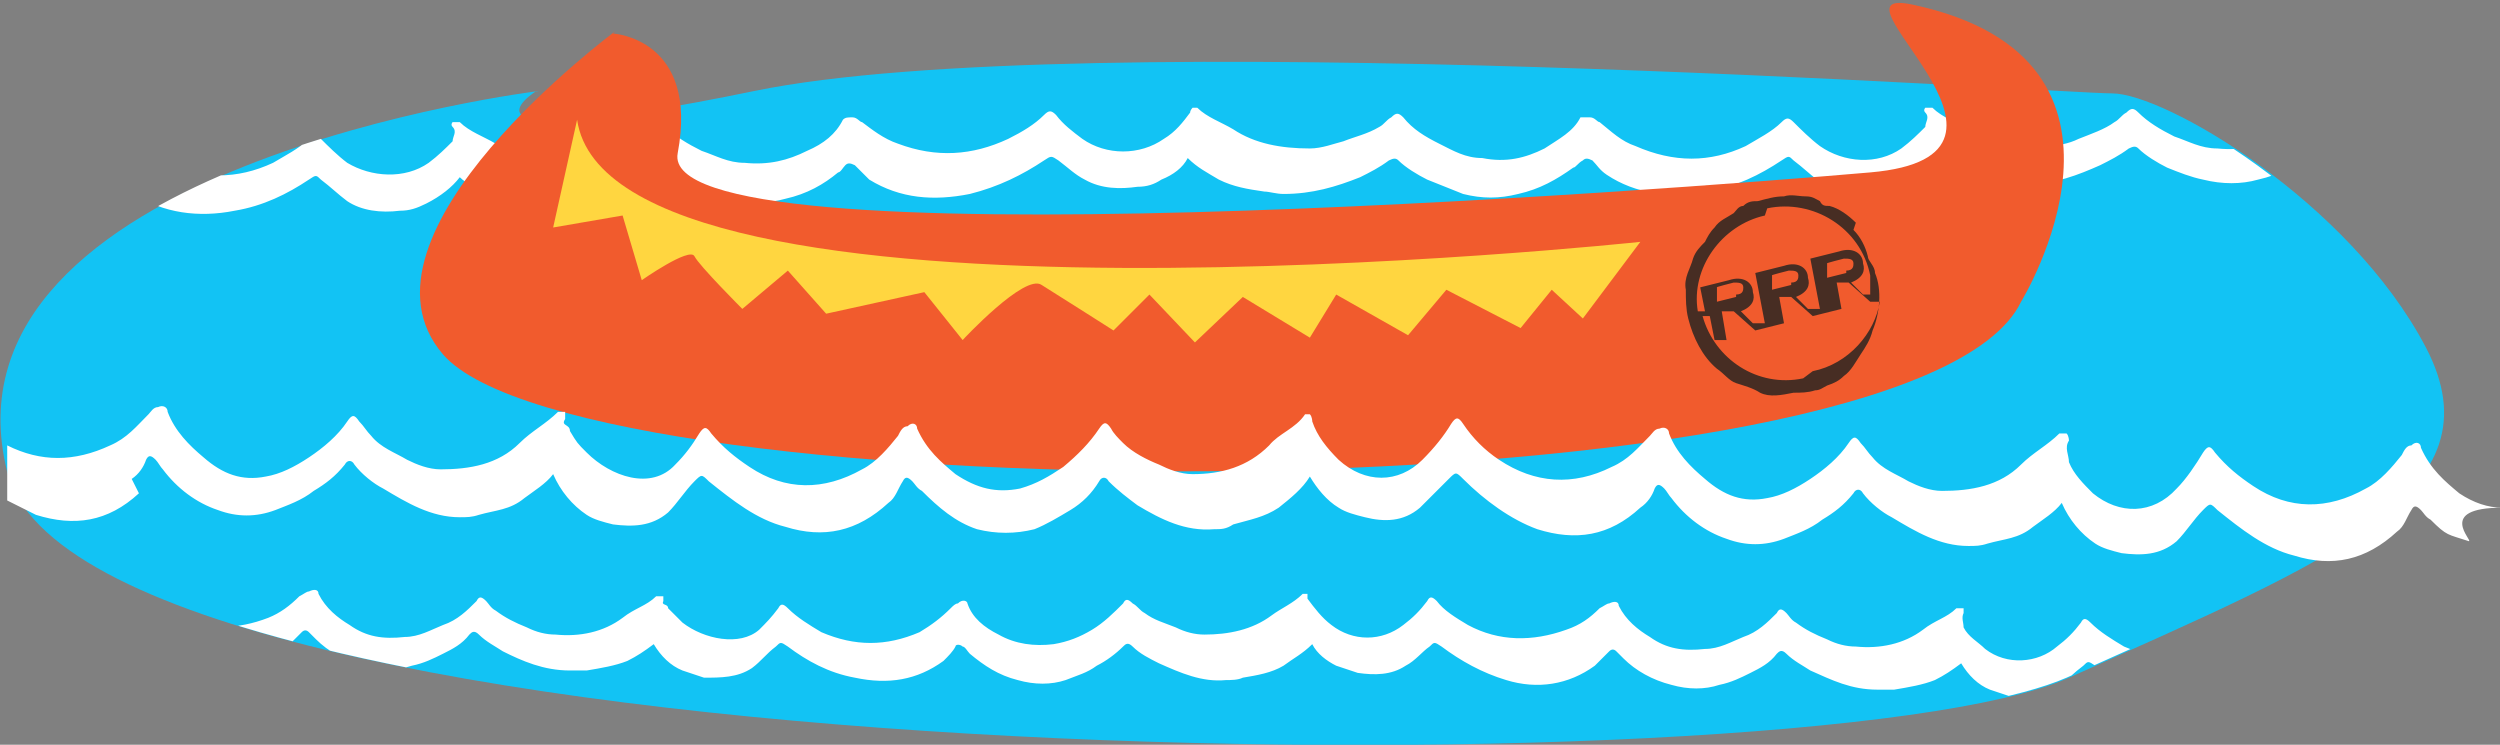 <?xml version="1.0" encoding="UTF-8"?> <svg xmlns="http://www.w3.org/2000/svg" xmlns:xlink="http://www.w3.org/1999/xlink" id="Layer_1" version="1.1" viewBox="0 0 104.4 31.1"><rect x="0" y="0" width="104.4" height="31.1" fill="#808080" stroke="none"/><defs><style> .st0 { fill: none; } .st1 { fill: #f15b2d; } .st2 { fill: #472d23; } .st3 { fill: #12c3f4; } .st4 { fill: #fff; } .st5 { clip-path: url(#clippath); } .st6 { fill: #ffd640; } </style><clipPath id="clippath"><path class="st0" d="M31.5,3.8c-13.6,2.8-9.1,0-9.1,0C22.5,3.8.1,6.5,0,17.4v.2c0,.7,0,1.3.3,2.1,2,8.1,31.9,11.4,56.1,11.4h.7c13.6,0,25.3-1.1,29.2-2.8,10.9-4.9,18.1-7.7,14.9-13.8-3.2-6.1-10.9-10.6-13.1-10.6s-20.1-1.3-36.4-1.3-15.7.3-20.2,1.3"></path></clipPath></defs><path class="st3" d="M22.5,3.8S-2.9,6.9.3,19.7c3.2,12.8,75.2,13.5,86.1,8.6,10.9-4.9,18.1-7.7,14.9-13.8-3.2-6.1-10.9-10.6-13.1-10.6S45.1,1,31.5,3.8c-13.6,2.8-9.1,0-9.1,0"></path><g class="st5"><path class="st4" d="M4.2,7.8c.1,0,.2-.2.4-.3.1-.1.2-.1.4,0,.2.2.3.4.6.6,1.2.8,2.7,1,4.2.7,1.2-.2,2.2-.7,3.1-1.3.3-.2.3-.2.5,0,.4.3.7.6,1.1.9.6.4,1.4.5,2.2.4.4,0,.7-.1,1.1-.3.6-.3,1.1-.7,1.4-1.1.3.3.8.5,1.2.7.6.3,1.2.3,1.9.4.3,0,.5,0,.8,0,1.2,0,2.2-.4,3.1-.8.4-.2.8-.4,1.2-.7.2-.1.3-.1.4,0,.3.3.8.6,1.2.8.5.2,1,.4,1.5.5.8.2,1.6.2,2.3,0,.9-.2,1.6-.6,2.2-1.1.1,0,.2-.2.3-.3.1-.1.2-.1.4,0,.2.2.4.4.6.6,1.3.8,2.7.9,4.2.6,1.2-.3,2.2-.8,3.1-1.4.3-.2.3-.2.6,0,.4.3.7.6,1.1.8.7.4,1.5.4,2.2.3.4,0,.7-.1,1-.3.5-.2.9-.5,1.1-.9.4.4.8.6,1.3.9.6.3,1.2.4,1.9.5.2,0,.5.1.8.1,1.2,0,2.2-.3,3.2-.7.4-.2.8-.4,1.2-.7.2-.1.3-.1.4,0,.3.3.8.6,1.2.8.5.2,1,.4,1.5.6.8.2,1.5.2,2.3,0,.9-.2,1.6-.6,2.3-1.1.1,0,.2-.2.4-.3.1-.1.2-.1.4,0,.2.2.3.4.6.6,1.2.8,2.7,1,4.2.7,1.2-.2,2.2-.7,3.1-1.3.3-.2.3-.2.5,0,.4.3.7.6,1.1.9.6.4,1.4.5,2.2.4.4,0,.7-.1,1.1-.3.6-.3,1.1-.7,1.4-1.1.4.3.8.5,1.2.7.6.3,1.2.3,1.9.4.3,0,.5,0,.8,0,1.2,0,2.2-.4,3.1-.8.4-.2.8-.4,1.2-.7.2-.1.3-.1.4,0,.3.3.8.6,1.2.8.5.2,1,.4,1.5.5.8.2,1.6.2,2.3,0,.9-.2,1.6-.6,2.2-1.1.1,0,.2-.2.3-.3.1-.1.2-.1.4,0,.2.2.4.4.6.6,1.3.8,2.7.9,4.2.6.4,0,.8-.2,1.2-.4v-1.5c-3,1.2-1.1,1.1-4.2,0-.6-.2-1.1-.6-1.5-.9-.1,0-.2-.2-.4-.2-.2,0-.3,0-.4.1-.3.6-.8,1-1.5,1.3-.8.4-1.6.6-2.6.5-.7,0-1.2-.3-1.8-.5-.6-.3-1.1-.6-1.5-1-.2-.2-.3-.2-.5,0-.2.1-.3.3-.5.4-.4.3-1,.5-1.5.7-.4.2-.9.3-1.4.3-1.2,0-2.3-.1-3.2-.7-.5-.3-1.1-.5-1.5-.9,0,0-.2,0-.3,0,0,0-.1.1,0,.2.2.2,0,.4,0,.6-.3.3-.6.6-1,.9-1,.7-2.4.6-3.4-.1-.4-.3-.8-.7-1.1-1-.2-.2-.3-.2-.5,0-.4.4-1,.7-1.5,1-1.5.7-3,.7-4.6,0-.6-.2-1-.6-1.5-1-.1,0-.2-.2-.4-.2-.2,0-.3,0-.4,0-.3.6-.9.9-1.5,1.3-.8.4-1.6.6-2.6.4-.7,0-1.2-.3-1.8-.6-.6-.3-1.1-.6-1.5-1.1-.2-.2-.3-.2-.5,0-.2.1-.3.3-.5.4-.5.3-1,.4-1.5.6-.4.1-.9.3-1.4.3-1.2,0-2.3-.2-3.2-.8-.5-.3-1.1-.5-1.5-.9,0,0,0,0-.1,0,0,0,0,0-.1,0,0,0-.1.1-.1.2,0,0,0,0,0,0-.3.4-.6.8-1.1,1.1-1,.7-2.4.7-3.4,0-.4-.3-.8-.6-1.1-1-.2-.2-.3-.2-.5,0-.4.4-.9.7-1.5,1-1.5.7-3,.8-4.6.2-.6-.2-1.1-.6-1.5-.9-.1,0-.2-.2-.4-.2-.2,0-.3,0-.4.1-.3.6-.8,1-1.5,1.3-.8.4-1.6.6-2.6.5-.7,0-1.2-.3-1.8-.5-.6-.3-1.1-.6-1.5-1-.2-.2-.3-.2-.5,0-.2.1-.3.3-.5.4-.4.3-1,.5-1.5.7-.4.2-.9.3-1.4.3-1.2,0-2.3-.1-3.2-.7-.5-.3-1.1-.5-1.5-.9,0,0-.2,0-.3,0,0,0-.1.1,0,.2.2.2,0,.4,0,.6-.3.3-.6.6-1,.9-1,.7-2.4.6-3.4,0-.4-.3-.8-.7-1.1-1-.2-.2-.3-.2-.5,0-.4.4-1,.7-1.5,1-1.5.7-3,.7-4.6,0-.6-.2-1-.6-1.5-1-.1,0-.2-.2-.4-.2-.2,0-.3,0-.4.1-.3.6-.9.9-1.5,1.3-.5.3-1.1.4-1.7.5v1.5c.2,0,.4,0,.7,0,.9-.2,1.6-.6,2.3-1.1"></path><path class="st4" d="M12,27c.2-.2.4-.4.6-.6.1-.1.2-.1.3,0,0,0,.2.2.3.3.5.5,1.2.9,2,1.1.7.2,1.4.2,2,0,.5-.1.9-.3,1.3-.5.4-.2.8-.4,1.1-.8.1-.1.2-.2.4,0,.3.3.7.5,1,.7.8.4,1.7.8,2.8.8.2,0,.5,0,.7,0,.6-.1,1.2-.2,1.7-.4.4-.2.7-.4,1.1-.7.3.5.7.9,1.2,1.1.3.1.6.2.9.3.7,0,1.4,0,2-.4.4-.3.6-.6,1-.9.2-.2.2-.2.5,0,.8.6,1.7,1.1,2.8,1.3,1.4.3,2.6.1,3.7-.7.2-.2.4-.4.5-.6,0-.1.2-.1.3,0,.1,0,.2.2.3.3.6.5,1.2.9,2,1.1.7.2,1.4.2,2,0,.5-.2.9-.3,1.3-.6.4-.2.8-.5,1.1-.8.1-.1.2-.2.4,0,.3.3.7.5,1.1.7.9.4,1.8.8,2.8.7.2,0,.5,0,.7-.1.6-.1,1.2-.2,1.7-.5.4-.3.8-.5,1.2-.9.2.4.6.7,1,.9.3.1.6.2.9.3.7.1,1.4.1,2-.3.4-.2.7-.6,1-.8.2-.2.2-.2.5,0,.8.6,1.7,1.1,2.7,1.4,1.3.4,2.6.2,3.7-.6.2-.2.4-.4.6-.6.1-.1.2-.1.3,0,0,0,.2.2.3.3.5.5,1.2.9,2,1.1.7.2,1.4.2,2,0,.5-.1.9-.3,1.3-.5.4-.2.8-.4,1.1-.8.1-.1.2-.2.4,0,.3.3.7.5,1,.7.9.4,1.7.8,2.8.8.2,0,.5,0,.7,0,.6-.1,1.2-.2,1.7-.4.4-.2.7-.4,1.1-.7.3.5.7.9,1.2,1.1.3.1.6.2.9.3.7,0,1.4,0,2-.4.3-.3.6-.6,1-.9.2-.2.2-.2.5,0,.8.6,1.7,1.1,2.8,1.3,1.4.3,2.6.1,3.7-.7.2-.2.4-.4.5-.6.1-.1.2-.1.3,0,.1,0,.2.2.3.3,2.5,2.2-.7.4,2,1.1.2,0,.4,0,.6,0v-1.5c-.5,0-1-.2-1.5-.5-.6-.3-1.1-.7-1.4-1.3,0-.1-.2-.2-.4-.1-.1,0-.2.1-.3.2-.4.4-.8.7-1.3,1-1.4.6-2.7.6-4.1,0-.5-.3-1-.6-1.4-1-.2-.2-.3-.2-.4,0-.3.4-.6.7-1,1-.8.7-2.1.8-3,.1-.3-.3-.7-.5-.9-.9,0-.2-.1-.4,0-.6,0,0,0-.1,0-.2,0,0-.2,0-.3,0-.4.4-.9.5-1.4.9-.8.6-1.8.8-2.8.7-.4,0-.8-.1-1.2-.3-.5-.2-.9-.4-1.3-.7-.2-.1-.3-.3-.4-.4-.2-.2-.3-.2-.4,0-.4.4-.8.8-1.4,1-.5.2-1,.5-1.6.5-.9.1-1.6,0-2.3-.5-.5-.3-1-.7-1.3-1.3,0-.2-.2-.2-.4-.1-.1,0-.2.1-.4.2-.4.4-.8.7-1.4.9-1.4.5-2.8.5-4.1-.2-.5-.3-1-.6-1.3-1-.2-.2-.3-.2-.4,0-.3.4-.6.7-1,1-.9.7-2.1.7-3,0-.4-.3-.7-.7-1-1.1,0,0,0,0,0,0,0,0,0-.1,0-.2,0,0,0,0-.1,0,0,0,0,0-.1,0-.4.4-.9.6-1.3.9-.8.6-1.8.8-2.8.8-.4,0-.8-.1-1.2-.3-.5-.2-.9-.3-1.3-.6-.2-.1-.3-.3-.5-.4-.2-.2-.3-.2-.4,0-.4.4-.8.8-1.3,1.1-.5.3-1,.5-1.6.6-.8.1-1.6,0-2.3-.4-.6-.3-1.1-.7-1.3-1.3,0-.1-.2-.2-.4,0-.1,0-.2.1-.3.2-.4.4-.8.7-1.3,1-1.4.6-2.7.6-4.1,0-.5-.3-1-.6-1.4-1-.2-.2-.3-.2-.4,0-.3.4-.5.6-.8.9-.8.7-2.3.4-3.2-.3-.3-.3-.3-.3-.6-.6,0-.2-.3-.1-.2-.3,0,0,0-.1,0-.2,0,0-.2,0-.3,0-.4.4-.9.5-1.4.9-.8.6-1.8.8-2.8.7-.4,0-.8-.1-1.2-.3-.5-.2-.9-.4-1.3-.7-.2-.1-.3-.3-.4-.4-.2-.2-.3-.2-.4,0-.4.4-.8.8-1.4,1-.5.2-1,.5-1.6.5-.9.1-1.6,0-2.3-.5-.5-.3-1-.7-1.3-1.3,0-.2-.2-.2-.4-.1-.1,0-.2.1-.4.2-.4.4-.8.7-1.3.9-1.3.5-2.5.5-3.7,0v1.5c.3.2.7.3,1,.4,1.3.4,2.6.2,3.7-.6"></path></g><g><path class="st1" d="M25.7,1.3s-11.5,8.5-7.2,13.5c5.8,6.7,61.5,7,65.9-2.2,0,0,6.2-10.1-4.5-12.4-4.1-.9,6.3,6.3-1.8,7-8.1.7-50.7,4-49.8-.8.9-4.8-2.7-5-2.7-5"></path><path class="st2" d="M75.3,15.8c-1.9.4-3.7-.8-4.2-2.6h.3c0,0,.2,1,.2,1h.5c0,0-.2-1.2-.2-1.2h.5c0,0,.9.8.9.8h0s1.2-.3,1.2-.3l-.2-1.1h.5c0,0,.9.8.9.8l1.2-.3-.2-1.1h.5c0,0,.9.8.9.8h.4c-.2,1.3-1.3,2.6-2.8,2.9M72.5,12.4l-.8.2v-.6c-.1,0,.7-.2.7-.2.2,0,.4,0,.4.2,0,.1,0,.3-.3.3M74.8,11.9l-.8.2v-.6c-.1,0,.7-.2.7-.2.2,0,.4,0,.4.2,0,.1,0,.3-.3.3M77.1,11.4l-.8.2v-.6c-.1,0,.7-.2.7-.2.2,0,.4,0,.4.2,0,.1,0,.3-.3.3M73.8,8.7c1.9-.4,3.9.8,4.3,2.8,0,.3,0,.6,0,.8h-.3c0,0-.5-.5-.5-.5.5-.2.6-.5.5-.8,0-.4-.4-.7-1-.5l-1.2.3.4,2.1h-.5c0,0-.5-.5-.5-.5.5-.2.6-.5.5-.8,0-.4-.4-.7-1-.5l-1.2.3.4,2.1h-.5c0,0-.5-.5-.5-.5.5-.2.6-.5.5-.8,0-.4-.4-.7-1-.5l-1.2.3.2,1h-.3c-.3-1.8,1-3.6,2.8-4M77.5,9.3c-.3-.3-.7-.6-1.1-.7-.2,0-.3,0-.4-.2-.2-.1-.3-.2-.6-.2-.3,0-.6-.1-.9,0-.4,0-.7.1-1.1.2-.2,0-.4,0-.6.2-.2,0-.3.2-.4.3-.3.2-.6.3-.8.6-.2.2-.3.4-.4.6-.2.2-.4.4-.5.7-.1.4-.4.8-.3,1.3,0,.4,0,.8.1,1.2.2.8.6,1.6,1.2,2.1.3.2.5.5.8.6.3.1.7.2,1,.4.4.2.9.1,1.4,0,.3,0,.6,0,.9-.1.2,0,.3-.1.5-.2.3-.1.5-.2.7-.4.3-.2.5-.6.7-.9.2-.3.4-.6.5-1,.3-.7.4-1.7.1-2.4,0-.3-.3-.5-.3-.7-.1-.4-.3-.8-.6-1.1"></path><path class="st6" d="M24.1,5l-1,4.5,2.9-.5.8,2.7s2-1.4,2.2-1c.2.4,2,2.2,2,2.2l1.9-1.6,1.6,1.8,4.1-.9,1.6,2s2.6-2.8,3.3-2.3c.8.5,3,1.9,3,1.9l1.5-1.5,1.9,2,2-1.9,2.8,1.7,1.1-1.8,3,1.7,1.6-1.9,3.1,1.6,1.3-1.6,1.3,1.2,2.4-3.2S25.5,14.7,24.1,5"></path><path class="st4" d="M5.5,20c.3-.2.5-.5.6-.8.1-.2.2-.2.4,0,.1.1.2.3.3.4.6.8,1.4,1.4,2.3,1.7.8.3,1.6.3,2.4,0,.5-.2,1.1-.4,1.6-.8.5-.3.9-.6,1.3-1.1.1-.2.3-.2.4,0,.3.4.8.8,1.2,1,1,.6,2,1.2,3.2,1.2.3,0,.5,0,.8-.1.7-.2,1.3-.2,1.9-.7.4-.3.9-.6,1.2-1,.3.7.8,1.3,1.4,1.7.3.2.7.3,1.1.4.8.1,1.6.1,2.3-.5.4-.4.7-.9,1.1-1.3.3-.3.3-.3.6,0,1,.8,2,1.6,3.2,1.9,1.6.5,3,.2,4.3-1,.3-.2.4-.6.6-.9.1-.2.2-.2.4,0,.1.1.2.3.4.4.7.7,1.4,1.3,2.3,1.6.8.2,1.6.2,2.4,0,.5-.2,1-.5,1.5-.8.5-.3.9-.7,1.2-1.2.1-.2.3-.2.4,0,.4.4.8.7,1.2,1,1,.6,2,1.1,3.2,1,.3,0,.5,0,.8-.2.7-.2,1.3-.3,1.9-.7.5-.4,1-.8,1.3-1.3.3.5.7,1,1.2,1.3.3.2.7.3,1.1.4.8.2,1.6.2,2.3-.4.4-.4.8-.8,1.2-1.2.3-.3.3-.3.6,0,.9.9,2,1.7,3.1,2.1,1.6.5,3,.3,4.3-.9.3-.2.5-.5.6-.8.1-.2.2-.2.4,0,.1.1.2.3.3.4.6.8,1.4,1.4,2.3,1.7.8.3,1.6.3,2.4,0,.5-.2,1.1-.4,1.6-.8.5-.3.9-.6,1.3-1.1.1-.2.3-.2.4,0,.3.4.8.8,1.2,1,1,.6,2,1.2,3.2,1.2.3,0,.5,0,.8-.1.7-.2,1.3-.2,1.9-.7.4-.3.9-.6,1.2-1,.3.7.8,1.3,1.4,1.7.3.2.7.3,1.1.4.8.1,1.6.1,2.3-.5.4-.4.7-.9,1.1-1.3.3-.3.3-.3.6,0,1,.8,2,1.6,3.2,1.9,1.6.5,3,.2,4.3-1,.3-.2.4-.6.6-.9.1-.2.2-.2.4,0,.1.1.2.3.4.4.7.7.7.6,1.6.9.2,0-1.4-1.4,1.4-1.4h0c-.6,0-1.2-.2-1.8-.6-.6-.5-1.2-1-1.6-1.9,0-.2-.2-.3-.4-.1-.2,0-.3.2-.4.4-.4.5-.9,1.1-1.5,1.4-1.6.9-3.2.9-4.7-.1-.6-.4-1.1-.8-1.6-1.4-.2-.3-.3-.3-.5,0-.3.5-.7,1.1-1.1,1.5-1,1.1-2.4,1.1-3.5.2-.4-.4-.8-.8-1-1.3,0-.3-.2-.6,0-.9,0,0,0-.2-.1-.3-.1,0-.2,0-.3,0-.5.5-1.1.8-1.6,1.3-.9.9-2.1,1.1-3.3,1.1-.5,0-1-.2-1.4-.4-.5-.3-1.1-.5-1.5-1-.2-.2-.3-.4-.5-.6-.2-.3-.3-.3-.5,0-.4.6-1,1.1-1.6,1.5-.6.4-1.2.7-1.8.8-1,.2-1.8-.1-2.6-.8-.6-.5-1.2-1.1-1.5-1.9,0-.2-.2-.3-.4-.2-.2,0-.3.2-.4.3-.5.5-.9,1-1.6,1.3-1.6.8-3.2.7-4.7-.3-.6-.4-1.1-.9-1.5-1.5-.2-.3-.3-.3-.5,0-.3.5-.7,1-1.2,1.5-1,1-2.4,1-3.5,0-.5-.5-.9-1-1.1-1.6,0,0,0,0,0,0,0,0,0-.2-.1-.3,0,0,0,0-.1,0,0,0-.1,0-.1,0-.4.6-1.1.8-1.5,1.3-.9.9-2,1.2-3.2,1.2-.5,0-1-.2-1.4-.4-.5-.2-1.1-.5-1.5-.9-.2-.2-.4-.4-.5-.6-.2-.3-.3-.3-.5,0-.4.6-.9,1.1-1.5,1.6-.6.4-1.1.7-1.8.9-1,.2-1.8,0-2.7-.6-.6-.5-1.2-1-1.6-1.9,0-.2-.2-.3-.4-.1-.2,0-.3.2-.4.4-.4.5-.9,1.1-1.5,1.4-1.6.9-3.2.9-4.7-.1-.6-.4-1.1-.8-1.6-1.4-.2-.3-.3-.3-.5,0-.3.5-.6.9-1,1.3-1,1.1-2.7.5-3.7-.5-.4-.4-.4-.4-.7-.9,0-.3-.4-.2-.2-.5,0,0,0-.2,0-.3-.1,0-.2,0-.3,0-.5.5-1.1.8-1.6,1.3-.9.9-2.1,1.1-3.3,1.1-.5,0-1-.2-1.4-.4-.5-.3-1.1-.5-1.5-1-.2-.2-.3-.4-.5-.6-.2-.3-.3-.3-.5,0-.4.6-1,1.1-1.6,1.5-.6.4-1.2.7-1.8.8-1,.2-1.8-.1-2.6-.8-.6-.5-1.2-1.1-1.5-1.9,0-.2-.2-.3-.4-.2-.2,0-.3.2-.4.3-.5.5-.9,1-1.6,1.3-1.5.7-2.9.7-4.3,0v2.3c.4.2.8.4,1.2.6,1.6.5,3,.3,4.3-.9"></path></g></svg> 